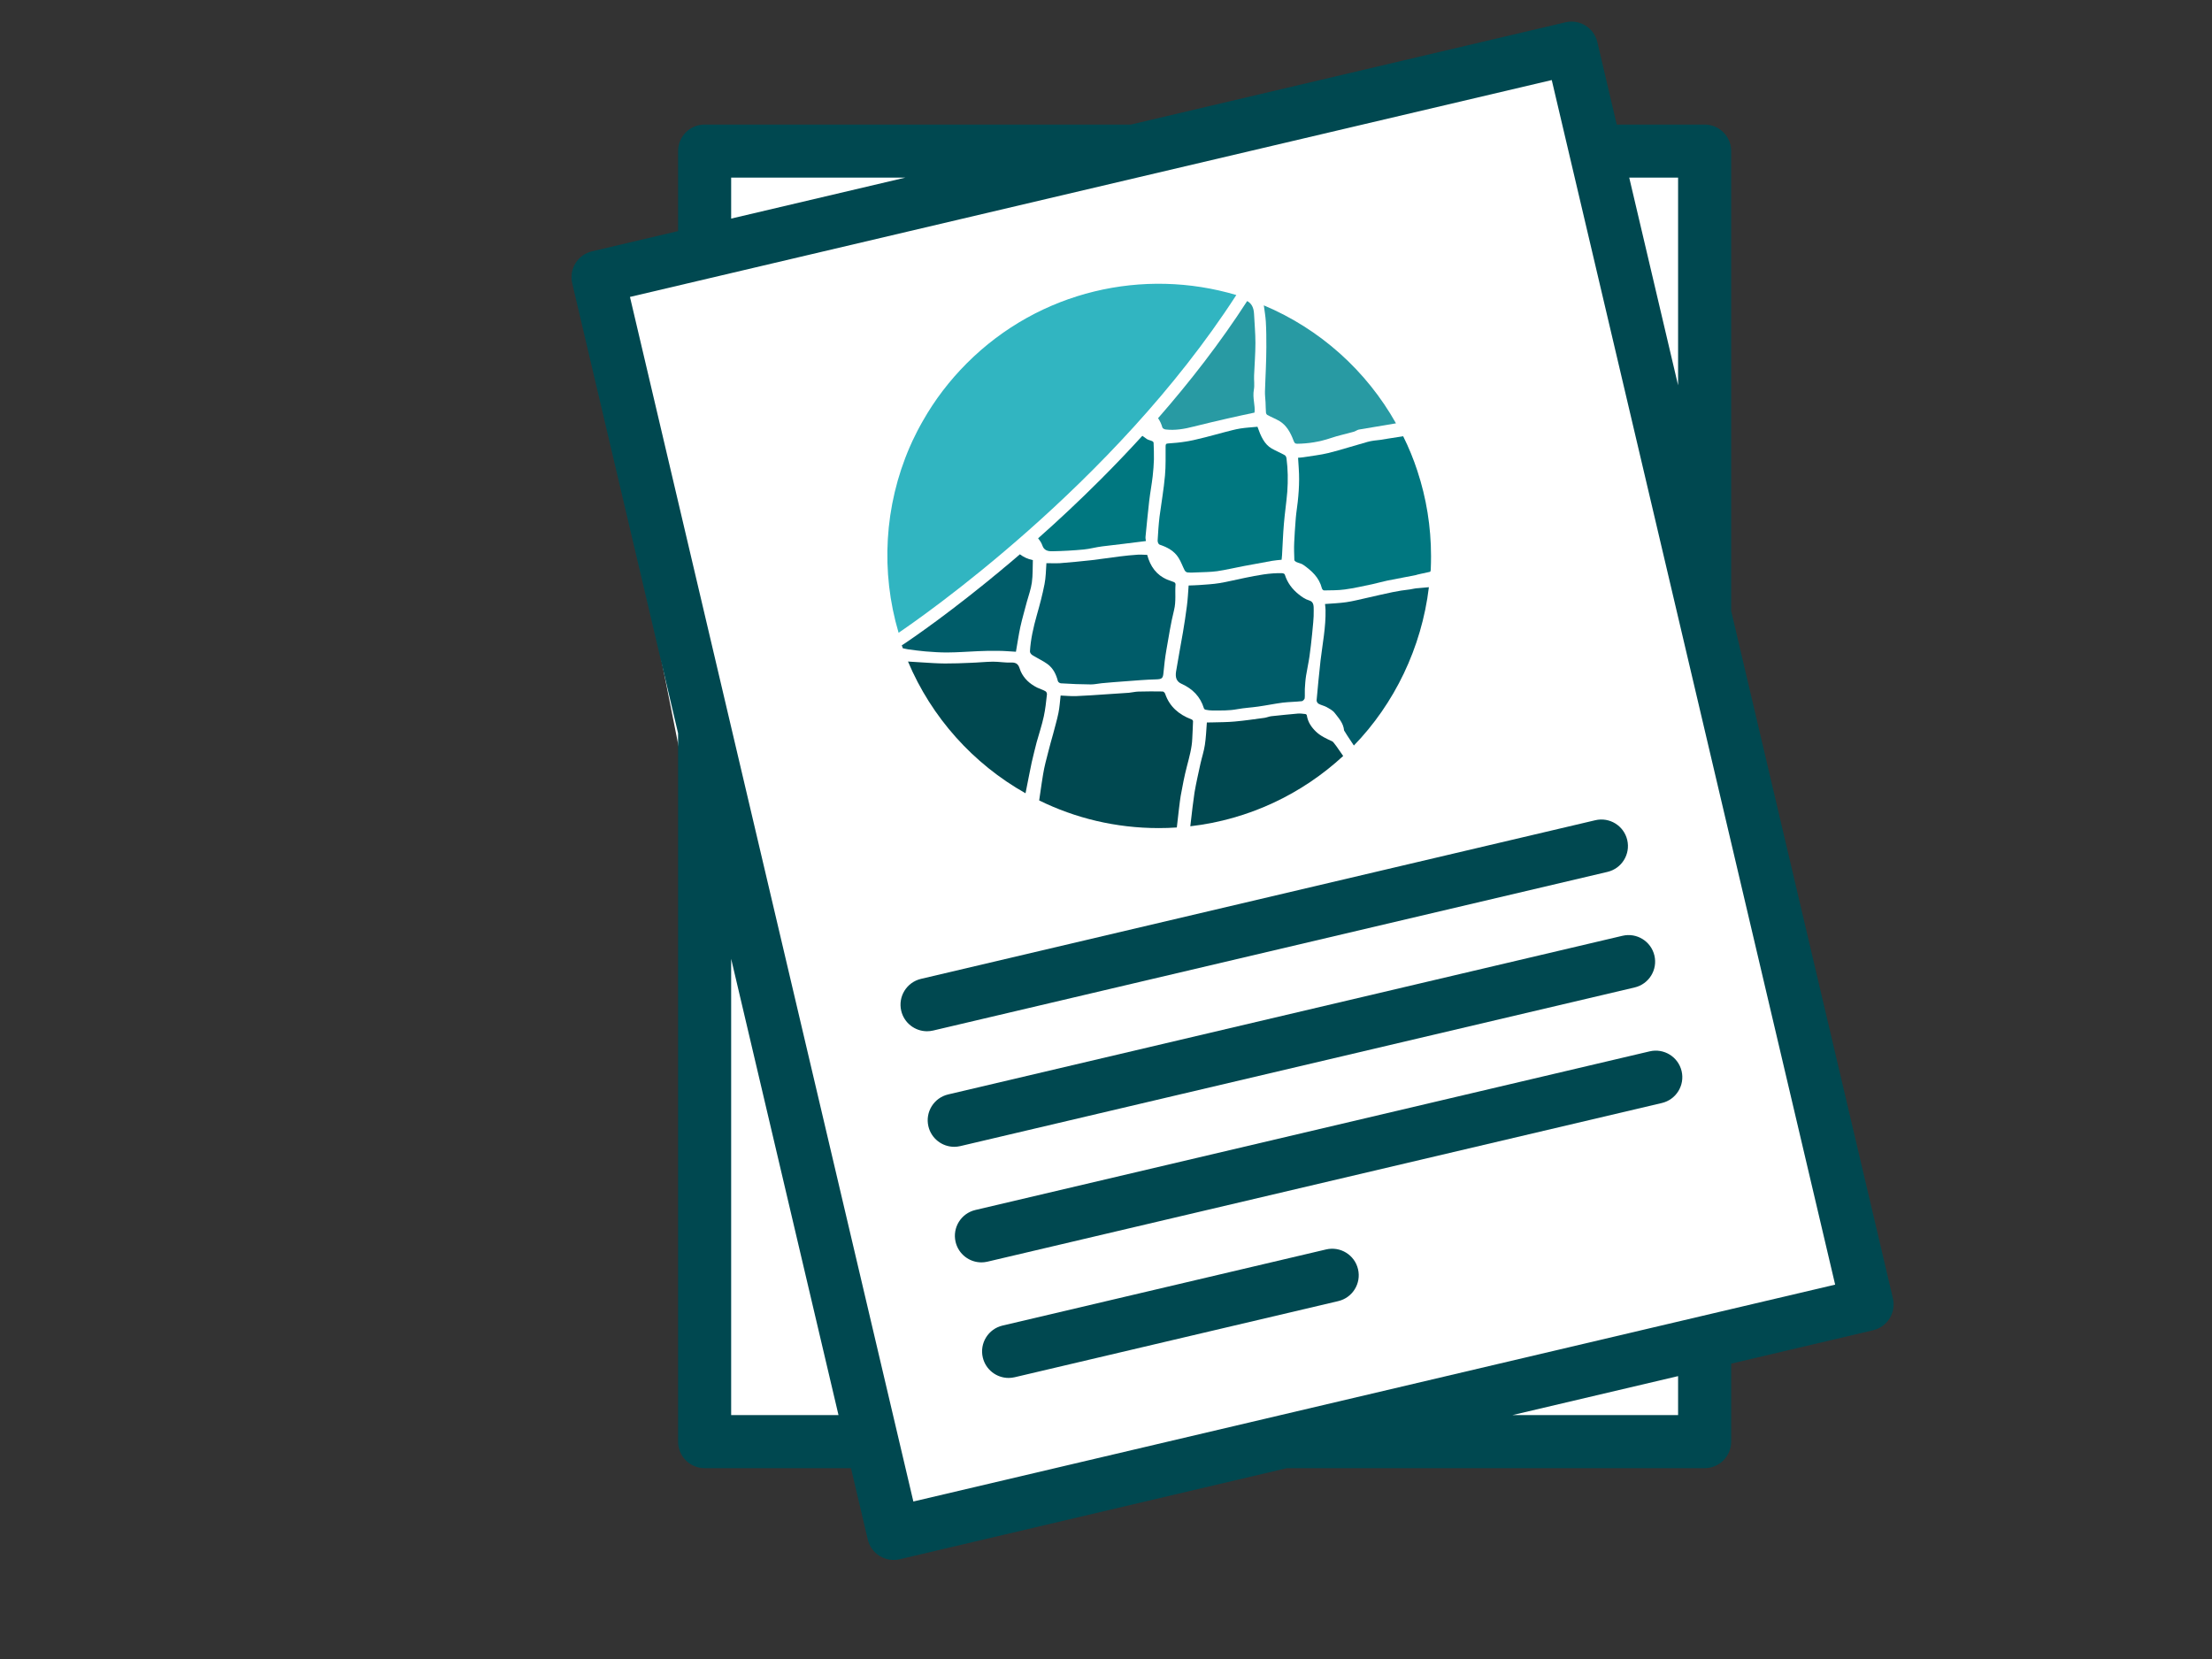 <?xml version="1.0" encoding="utf-8"?>
<!-- Generator: Adobe Illustrator 16.0.0, SVG Export Plug-In . SVG Version: 6.00 Build 0)  -->
<!DOCTYPE svg PUBLIC "-//W3C//DTD SVG 1.1//EN" "http://www.w3.org/Graphics/SVG/1.1/DTD/svg11.dtd">
<svg version="1.1" id="Layer_1" xmlns="http://www.w3.org/2000/svg" xmlns:xlink="http://www.w3.org/1999/xlink" x="0px" y="0px"
	 width="1024px" height="768px" viewBox="0 0 1024 768" enable-background="new 0 0 1024 768" xml:space="preserve">
<rect x="0" y="0" width="1024" height="768" fill="#333333" stroke="none"/>
<polygon fill="#FFFFFF" points="325.323,75.374 325.323,119.883 271.541,131.364 325.323,401.775 325.323,666.977 400.733,666.977 
	416.872,707.776 646.242,653.995 788.962,661.413 788.962,622.467 866.853,596.504 778.796,228.479 787.107,75.374 742.39,64.247 
	721.634,23.447 484.667,77.229 "/>
<g>
	<g>
		<path fill="#004850" d="M876.276,601.028l-74.869-318.225V69.945c0-6.785-5.497-12.285-12.284-12.285h-40.684l-8.983-38.185
			c-1.552-6.605-8.167-10.695-14.772-9.145L523.509,57.66H326.19c-6.786,0-12.284,5.5-12.284,12.285v37.028l-39.864,9.379
			c-3.173,0.746-5.917,2.722-7.632,5.493c-1.715,2.77-2.259,6.107-1.513,9.278l49.009,208.31v327.938
			c0,6.784,5.498,12.285,12.284,12.285h67.76l7.77,33.02c0.747,3.171,2.722,5.917,5.493,7.632c1.958,1.212,4.2,1.839,6.467,1.839
			c0.94,0,1.883-0.108,2.813-0.325l179.222-42.165h193.411c6.786,0,12.284-5.501,12.284-12.285v-36.108l65.724-15.462
			C873.735,614.247,877.829,607.633,876.276,601.028z M776.839,82.23v96.14L754.22,82.23H776.839z M338.475,82.23h80.599
			l-80.599,18.963V82.23z M338.475,655.088V443.869l49.693,211.219H338.475z M776.839,655.088h-76.692l76.692-18.043V655.088z
			 M422.821,695.092L291.627,137.455L718.353,37.061l131.194,557.636L422.821,695.092z"/>
	</g>
</g>
<g>
	<g>
		<path fill="#004850" d="M628.671,587.545c-1.556-6.604-8.169-10.694-14.771-9.145l-149.793,35.242
			c-6.604,1.553-10.698,8.168-9.145,14.772c1.331,5.659,6.377,9.475,11.948,9.475c0.932,0,1.878-0.106,2.825-0.33l149.794-35.241
			C626.132,600.765,630.226,594.151,628.671,587.545z"/>
	</g>
</g>
<g>
	<g>
		<path fill="#004850" d="M778.467,495.845c-1.557-6.604-8.182-10.696-14.773-9.145l-312.177,73.444
			c-6.604,1.556-10.697,8.168-9.145,14.771c1.331,5.66,6.377,9.475,11.948,9.475c0.932,0,1.879-0.106,2.825-0.329l312.176-73.444
			C775.926,509.063,780.02,502.449,778.467,495.845z"/>
	</g>
</g>
<g>
	<g>
		<path fill="#004850" d="M765.879,442.347c-1.555-6.604-8.178-10.696-14.771-9.146l-312.177,73.444
			c-6.604,1.555-10.698,8.168-9.146,14.772c1.331,5.659,6.377,9.475,11.948,9.475c0.932,0,1.879-0.108,2.825-0.33l312.176-73.444
			C763.34,455.564,767.434,448.95,765.879,442.347z"/>
	</g>
</g>
<g>
	<g>
		<path fill="#004850" d="M753.295,388.85c-1.555-6.607-8.179-10.695-14.773-9.146l-312.176,73.445
			c-6.604,1.555-10.698,8.167-9.146,14.771c1.331,5.66,6.377,9.475,11.948,9.475c0.932,0,1.879-0.106,2.825-0.329l312.176-73.444
			C750.755,402.067,754.848,395.454,753.295,388.85z"/>
	</g>
</g>
<g>
	<path fill="#005C69" d="M420.602,300.634c-0.31-0.069-1.722-0.287-2.65-0.531c-0.154-0.439-0.33-0.883-0.485-1.346v-0.024
		c0.443-0.266,0.862-0.53,0.905-0.572c0.044-0.021,0.089-0.067,0.133-0.088c0.066-0.043,0.132-0.089,0.198-0.132
		c0.109-0.065,0.199-0.133,0.308-0.198c0.133-0.089,0.266-0.178,0.399-0.266c0.154-0.113,0.309-0.222,0.485-0.332
		c0.176-0.133,0.377-0.264,0.576-0.397c0.221-0.154,0.461-0.309,0.684-0.464c0.242-0.178,0.508-0.352,0.75-0.531
		c0.289-0.196,0.574-0.395,0.863-0.593c0.307-0.222,0.617-0.444,0.948-0.665c0.332-0.219,0.685-0.462,1.017-0.706
		c0.375-0.266,0.728-0.529,1.102-0.794c0.4-0.264,0.796-0.553,1.194-0.838c0.42-0.311,0.839-0.598,1.259-0.906
		c0.463-0.331,0.905-0.642,1.346-0.97c0.485-0.355,0.949-0.685,1.413-1.041c0.509-0.352,0.993-0.728,1.502-1.08
		c0.508-0.376,1.038-0.773,1.569-1.149c0.528-0.397,1.079-0.816,1.61-1.214c0.573-0.419,1.148-0.839,1.7-1.259
		c0.595-0.439,1.191-0.881,1.767-1.346c0.618-0.442,1.214-0.906,1.831-1.369c0.619-0.486,1.259-0.972,1.877-1.459
		c0.662-0.483,1.304-0.992,1.943-1.501c0.685-0.507,1.348-1.038,2.01-1.545c0.686-0.529,1.368-1.081,2.053-1.611
		c0.708-0.552,1.415-1.104,2.119-1.679c0.729-0.574,1.458-1.149,2.164-1.723c0.75-0.594,1.479-1.168,2.209-1.766
		c0.772-0.617,1.524-1.215,2.274-1.832c0.771-0.642,1.545-1.259,2.295-1.9c0.794-0.64,1.591-1.279,2.363-1.92
		c0.794-0.663,1.591-1.326,2.385-2.011c0.817-0.662,1.634-1.345,2.451-2.03c0.818-0.708,1.635-1.393,2.474-2.097
		c0.838-0.709,1.655-1.436,2.494-2.141c1.655,1.234,3.599,2.206,6.006,2.69c-0.132,3.423,0.022,6.915-0.463,10.378
		c-0.397,3.004-1.525,6.03-2.341,9.009c-0.993,3.866-2.142,7.708-2.981,11.504c-0.816,3.819-1.347,7.595-2.052,11.527
		c-2.562-0.132-5.344-0.398-8.193-0.419c-3.068-0.067-6.205,0.021-9.385,0.155c-4.613,0.197-9.339,0.571-14.042,0.596
		c-3.467,0.042-6.868-0.222-10.29-0.486C425.792,301.342,423.186,300.964,420.602,300.634"/>
	<path fill="#004850" d="M483.201,331.656c-0.862,4.02-2.21,7.994-3.312,11.966c-0.796,3.092-1.568,6.208-2.275,9.273
		c-0.397,1.746-1.766,8.812-2.87,14.332c-24.265-13.667-43.521-35.129-54.406-60.986c2.272,0.155,5.144,0.308,6.646,0.418
		c3.488,0.223,6.955,0.464,10.444,0.487c3.951,0.022,7.95-0.133,11.879-0.309c3.467-0.111,6.955-0.486,10.335-0.531
		c2.847-0.023,5.584,0.531,8.367,0.396c3.799-0.154,3.688,2.32,4.526,4.109c1.479,3.267,4.086,5.74,7.617,7.507
		c1.216,0.595,2.65,0.994,3.778,1.655c0.507,0.267,0.794,0.973,0.728,1.524C484.282,324.9,483.93,328.3,483.201,331.656"/>
	<path fill="#007780" d="M531.997,231.919c-0.64,5.565-1.148,11.084-1.699,16.538c-0.09,0.796,0.153,1.569,0.198,2.01
		c-7.11,0.949-13.645,1.655-20.27,2.472c-2.804,0.332-5.674,1.17-8.523,1.437c-4.79,0.461-9.627,0.726-14.462,0.817
		c-2.164,0.063-3.951-0.398-4.703-2.697c-0.42-1.213-1.147-2.273-1.967-3.289c9.231-8.169,18.945-17.243,28.838-27.137
		c6.426-6.425,12.938-13.226,19.409-20.312c0.685,0.506,1.368,0.994,2.074,1.48c0.729,0.484,1.7,0.595,2.518,0.994
		c0.288,0.11,0.598,0.463,0.618,0.749c0.09,2.561,0.22,5.102,0.156,7.661c-0.088,2.606-0.266,5.212-0.575,7.84
		C533.167,224.325,532.439,228.167,531.997,231.919"/>
	<path fill="#005C69" d="M544.186,270.561c-0.309,3.952,0.33,7.729-0.685,11.879c-1.523,6.115-2.45,12.233-3.512,18.24
		c-0.66,3.708-1.058,7.373-1.412,10.994c-0.221,2.409-0.818,2.736-3.377,2.827c-4.77,0.109-9.583,0.55-14.44,0.903
		c-3.577,0.244-7.176,0.555-10.798,0.885c-1.657,0.157-3.358,0.576-4.991,0.552c-4.592-0.021-9.208-0.22-13.799-0.508
		c-0.596-0.023-1.303-0.552-1.435-0.992c-0.796-3.093-2.119-5.941-4.837-7.929c-2.097-1.547-4.681-2.672-6.954-4.109
		c-0.597-0.375-1.172-1.123-1.15-1.744c0.31-5.541,1.591-11.15,3.18-16.802c1.347-4.725,2.628-9.519,3.556-14.309
		c0.64-3.2,0.64-6.382,0.884-9.738c1.985,0,4.105,0.112,6.292,0c4.834-0.374,9.627-0.84,14.417-1.365
		c4.396-0.512,8.834-1.196,13.205-1.746c2.806-0.357,5.632-0.641,8.392-0.817c1.501-0.089,2.958,0.066,4.352,0.087
		c1.41,5.32,4.261,9.338,9.294,11.459c1.037,0.442,2.164,0.729,3.202,1.194C543.898,269.677,544.231,270.14,544.186,270.561"/>
	<path fill="#004850" d="M551.936,341.88c-0.153,4.26-1.347,8.501-2.45,12.762c-1.216,4.614-2.076,9.228-2.916,13.822
		c-0.352,1.943-1.257,9.825-1.786,14.597c-2.759,0.198-5.565,0.285-8.369,0.285c-19.873,0-38.663-4.591-55.354-12.805
		c0.838-6.118,1.7-11.328,1.832-12.167c0.553-3.444,1.501-6.911,2.384-10.334c0.686-2.781,1.479-5.52,2.252-8.3
		c0.816-3.203,1.789-6.427,2.452-9.674c0.552-2.626,0.685-5.297,1.015-8.08c2.274,0.088,4.615,0.333,7.066,0.265
		c4.77-0.177,9.562-0.551,14.287-0.863c3.445-0.219,6.867-0.418,10.289-0.685c1.436-0.13,2.938-0.528,4.372-0.55
		c3.752-0.11,7.508-0.11,11.174-0.045c0.528,0,1.081,0.663,1.234,1.15c1.967,5.718,6.162,9.495,12.079,11.723
		c0.375,0.132,0.795,0.505,0.795,0.884C552.225,336.516,552.045,339.186,551.936,341.88"/>
	<path fill="#007780" d="M574.106,198.378c2.714-0.441,5.411-0.551,8.013-0.817c1.524,4.35,3.181,8.126,6.624,10.093
		c1.942,1.101,4.041,1.941,6.008,3.066c0.419,0.222,0.752,0.906,0.814,1.524c0.666,5.035,0.73,10.18,0.357,15.391
		c-0.4,4.99-1.172,9.981-1.57,14.905c-0.42,4.879-0.572,9.692-0.86,14.507c-0.066,0.571-0.131,1.17-0.197,2.076
		c-1.503,0.174-2.938,0.243-4.395,0.507c-4.261,0.751-8.59,1.545-12.941,2.382c-4.149,0.776-8.324,1.792-12.519,2.409
		c-3.07,0.418-6.139,0.418-9.208,0.552c-1.479,0.066-3.002,0.154-4.46,0.021c-0.529-0.021-1.104-0.507-1.345-0.947
		c-0.996-1.923-1.703-4.042-2.85-5.83c-1.988-3.203-5.212-4.902-8.79-6.094c-0.528-0.221-0.906-1.193-0.883-1.876
		c0.198-3.666,0.442-7.354,0.883-11.084c0.818-6.271,1.967-12.653,2.519-19.012c0.419-4.505,0.243-8.986,0.288-13.491
		c0.021-0.861,0.067-1.304,1.081-1.367c2.806-0.179,5.65-0.443,8.434-0.907c2.98-0.486,5.963-1.237,8.9-1.966
		c3-0.75,6.005-1.611,8.984-2.386C569.381,199.439,571.744,198.753,574.106,198.378"/>
	<path fill="#005C69" d="M594.772,265.99c1.213,3.863,3.467,6.755,6.337,9.073c1.479,1.194,3.114,2.364,4.944,2.894
		c2.362,0.663,2.055,2.937,2.098,4.703c0.091,3.555-0.419,7.198-0.726,10.773c-0.378,3.467-0.707,6.915-1.219,10.357
		c-0.418,3.003-1.122,5.983-1.585,8.985c-0.333,2.056-0.444,4.108-0.576,6.162c-0.087,1.479,0.089,2.916-0.065,4.351
		c-0.066,0.419-0.883,1.28-1.281,1.301c-2.98,0.333-5.916,0.333-8.897,0.685c-3.733,0.487-7.509,1.282-11.305,1.811
		c-3.225,0.465-6.446,0.619-9.716,1.213c-3.865,0.73-7.574,0.597-11.352,0.621c-1.123,0-2.229-0.156-3.265-0.356
		c-0.397-0.063-0.775-0.396-0.863-0.749c-1.612-5.278-5.212-8.964-10.291-11.24c-2.582-1.125-2.938-3.222-2.582-5.652
		c0.972-6.029,2.162-12.1,3.2-18.238c0.641-3.997,1.326-8.019,1.812-12.057c0.42-3.157,0.574-6.315,0.817-9.584
		c1.59-0.063,3.354-0.088,5.1-0.22c3.071-0.244,6.115-0.373,9.21-0.885c3.886-0.641,7.814-1.653,11.723-2.426
		c5.828-1.195,11.593-2.341,17.224-2.165C593.979,265.349,594.664,265.615,594.772,265.99"/>
	<path fill="#004850" d="M621.799,349.961c-19.077,17.619-43.607,29.411-70.768,32.546c0.595-5.477,1.545-13.159,1.942-15.608
		c0.752-4.441,1.792-8.924,2.761-13.406c0.642-2.87,1.612-5.763,2.033-8.632c0.527-3.402,0.638-6.756,0.925-10.401
		c0.861,0,1.791,0,2.716-0.043c3.401-0.09,6.781-0.09,10.182-0.398c4.634-0.419,9.273-1.104,13.885-1.723
		c1.04-0.174,2.122-0.661,3.161-0.752c4.104-0.439,8.189-0.858,12.229-1.211c1.195-0.089,2.319,0.11,3.446,0.22
		c0.332,0.045,0.619,0.332,0.662,0.663c0.486,3.134,2.208,5.541,4.238,7.484c2.076,2.009,4.88,3.289,7.596,4.529
		C617.295,343.449,619.679,346.805,621.799,349.961"/>
	<path fill="#005C69" d="M661.472,271.834c-3.355,28.062-16.026,54.037-34.726,73.29c-2.233-3.311-4.528-6.844-4.528-6.975
		c-0.331-3.467-2.493-5.675-4.328-8.082c-0.903-1.214-2.428-1.967-3.754-2.739c-1.167-0.639-2.582-0.881-3.729-1.545
		c-0.486-0.266-0.949-1.015-0.905-1.635c0.574-6.071,1.104-12.188,1.811-18.346c0.926-7.729,2.496-15.633,2.318-23.409
		c-0.022-0.903-0.133-1.787-0.24-2.779c3.398-0.266,6.619-0.376,9.822-0.839c3.068-0.442,6.162-1.259,9.208-1.919
		c4.086-0.906,8.125-1.902,12.166-2.719c2.715-0.575,5.433-0.971,8.146-1.281c1.236-0.175,2.407-0.542,3.77-0.58
		C656.616,272.272,658.82,272.077,661.472,271.834"/>
	<path fill="#007780" d="M662.469,257.474c0,2.054-0.043,4.107-0.13,6.142c-0.005,0.479-0.072,0.721-0.262,1.073
		c-3.325,0.72-6.603,1.418-6.603,1.527c-4.613,0.896-8.921,1.705-13.245,2.558c-2.341,0.481-4.657,1.179-6.995,1.681
		c-4.197,0.854-8.438,1.86-12.7,2.425c-3.214,0.44-6.36,0.375-9.573,0.44c-0.393,0-0.896-0.502-1.005-0.942
		c-1.312-5.179-4.81-8.173-8.569-10.859c-0.918-0.679-2.141-0.831-3.233-1.335c-0.396-0.197-0.94-0.546-0.962-0.985
		c-0.087-2.665-0.197-5.333-0.065-8.063c0.107-3.279,0.413-6.58,0.632-9.946c0.086-1.159,0.177-2.361,0.328-3.541
		c1.006-7.016,1.639-14.055,1.136-20.983c-0.107-1.465-0.175-2.953-0.306-4.767c0.876-0.086,1.727-0.086,2.536-0.24
		c3.89-0.633,7.739-1.027,11.584-1.966c6.056-1.529,12.046-3.475,17.991-5.116c1.943-0.545,3.934-0.742,5.879-0.938
		c0.722-0.067,5.551-0.963,10.669-1.685c2.579,5.182,4.784,10.558,6.598,16.11c-0.043,0.022-0.088,0.065-0.107,0.087l0.107-0.064
		C660.262,230.479,662.469,243.724,662.469,257.474"/>
	<path fill="#289AA3" d="M580.753,191.004c-4.24,0.927-8.415,1.767-12.632,2.761c-5.124,1.193-10.269,2.363-15.456,3.687
		c-4.396,1.147-8.767,1.878-13.005,1.368c-0.596-0.065-1.412-0.441-1.568-0.948c-0.464-1.636-1.125-3.024-1.986-4.283
		c14.548-16.627,28.704-34.799,41.247-54.231c1.92,1.06,3.023,2.85,3.179,5.942c0.222,4.546,0.641,9.006,0.641,13.466
		c0,4.992-0.419,10.024-0.617,14.994c-0.111,2.208,0.284,4.415-0.092,6.58C579.734,184.313,581.172,187.648,580.753,191.004"/>
	<path fill="#289AA3" d="M646.242,195.974c-5.741,0.969-14.374,2.384-17.201,2.89c-0.752,0.156-1.523,0.752-2.252,0.973
		c-3.622,1.038-7.267,1.767-10.864,3.003c-5.146,1.722-10.311,2.538-15.454,2.583c-1.017,0-1.282-0.485-1.679-1.523
		c-1.393-3.755-3.313-7.065-6.426-8.942c-1.812-1.082-3.798-1.834-5.653-2.85c-0.309-0.154-0.617-0.663-0.661-1.104
		c-0.134-1.589-0.111-3.224-0.2-4.836c-0.087-1.655-0.309-3.291-0.263-4.968c0.086-3.578,0.309-7.198,0.419-10.819
		c0.109-3.202,0.22-6.426,0.22-9.671c0-3.952,0-7.905-0.243-11.857c-0.155-2.517-0.595-4.969-0.927-7.486
		C611.023,152.252,632.552,171.618,646.242,195.974"/>
	<path fill="#31B5C1" d="M572.338,136.575c-0.043,0.068-0.088,0.155-0.154,0.222c-56.967,88.013-147.364,150.146-156.196,156.13
		c-8.37-28.217-6.647-58.778,5.167-86.025c0.419-0.928,0.839-1.876,1.259-2.804c0.727-1.547,1.479-3.068,2.25-4.572
		c0.355-0.683,0.708-1.367,1.082-2.03c0.221-0.442,0.464-0.884,0.729-1.326c0.244-0.441,0.484-0.883,0.75-1.325
		c5.411-9.562,12.211-18.545,20.359-26.694C481.367,134.367,529.547,123.881,572.338,136.575"/>
</g>
</svg>
